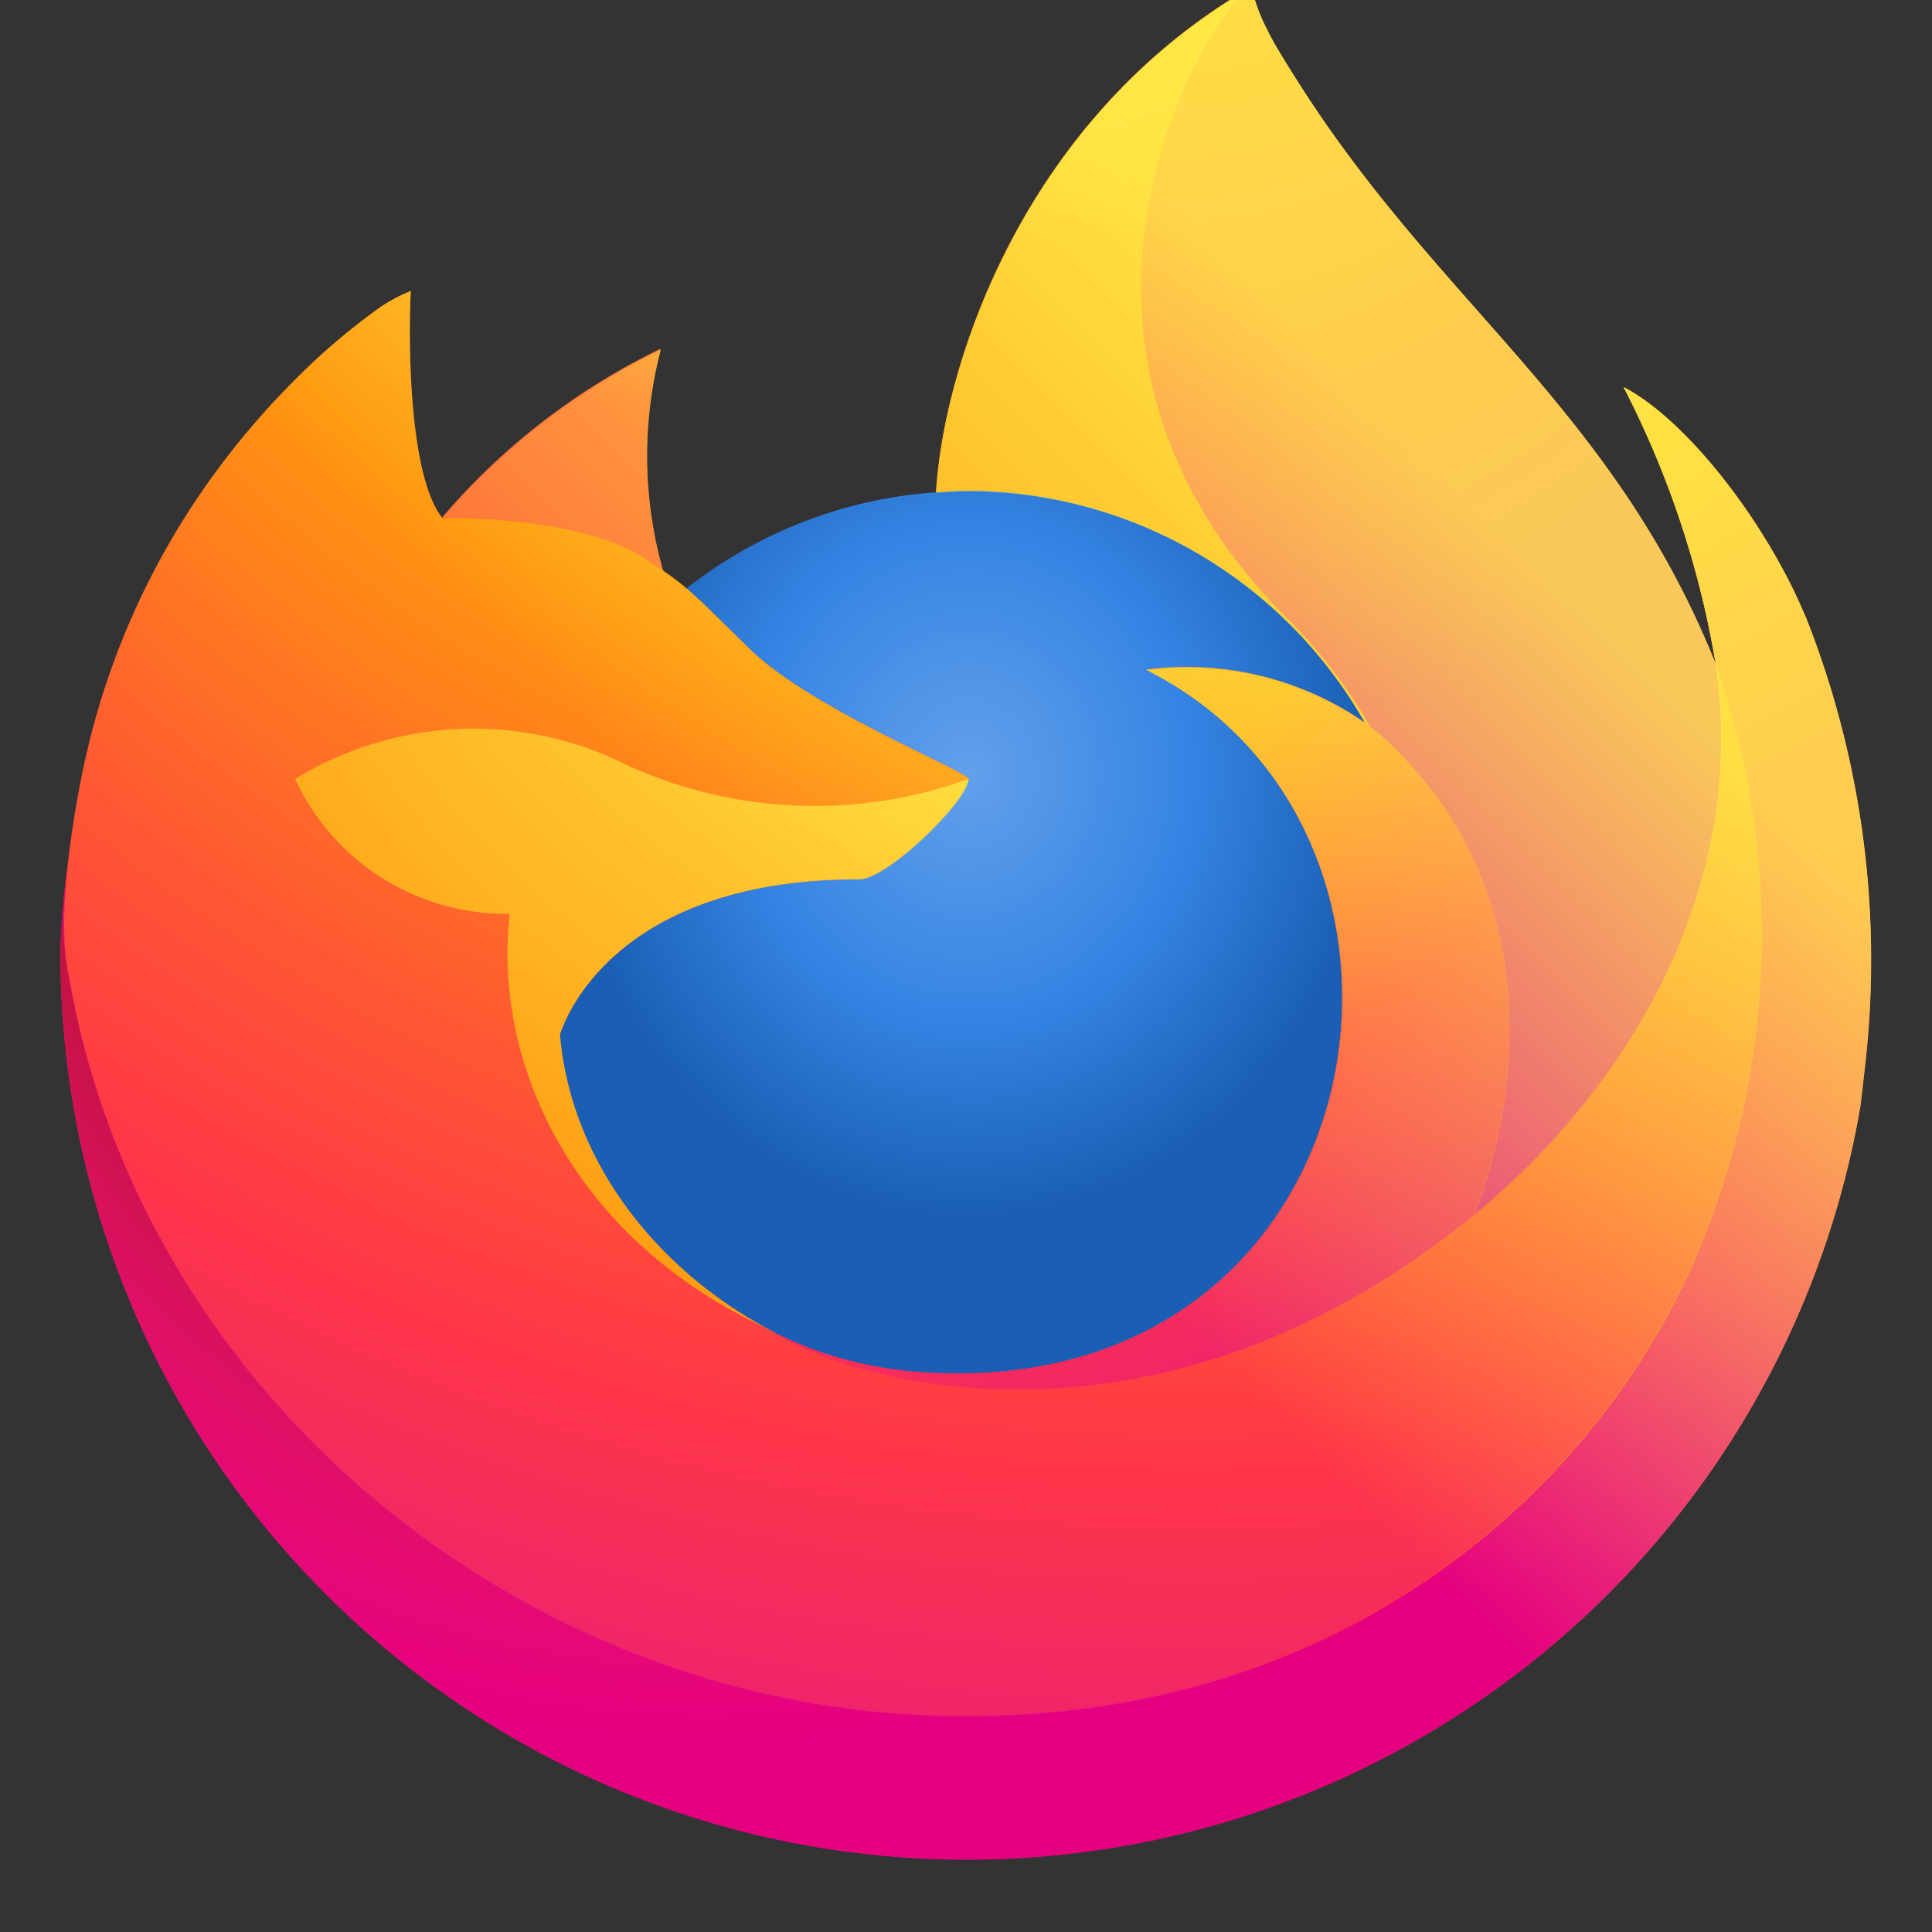 <svg width="64" height="64" version="1.1" viewBox="0 0 16.933 16.933" xmlns="http://www.w3.org/2000/svg" xmlns:xlink="http://www.w3.org/1999/xlink">
 <rect x="0" y="0" width="16.933" height="16.933" fill="#333333" stroke="none"/>
 <defs>
  <linearGradient x1="280" x2="280" y1="172" y2="20" gradientUnits="userSpaceOnUse">
   <stop stop-color="#babdb6" offset="0"/>
   <stop stop-color="#babdb6" stop-opacity="0" offset="1"/>
  </linearGradient>
  <clipPath>
   <circle cx="64" cy="236" r="52" enable-background="new" fill="#3584e4" style="paint-order:normal"/>
  </clipPath>
  <linearGradient id="a" x1="70.786" x2="6.447" y1="12.393" y2="74.468" gradientTransform="matrix(.212 0 0 .212 -.005 280.07)" gradientUnits="userSpaceOnUse">
   <stop stop-color="#fff44f" offset=".048"/>
   <stop stop-color="#ffe847" offset=".111"/>
   <stop stop-color="#ffc830" offset=".225"/>
   <stop stop-color="#ff980e" offset=".368"/>
   <stop stop-color="#ff8b16" offset=".401"/>
   <stop stop-color="#ff672a" offset=".462"/>
   <stop stop-color="#ff3647" offset=".534"/>
   <stop stop-color="#e31587" offset=".705"/>
  </linearGradient>
  <radialGradient id="b" cx="-7907.2" cy="-8515.1" r="80.797" gradientTransform="matrix(.212 0 0 .212 1688.7 2085.1)" gradientUnits="userSpaceOnUse">
   <stop stop-color="#ffbd4f" offset=".129"/>
   <stop stop-color="#ffac31" offset=".186"/>
   <stop stop-color="#ff9d17" offset=".247"/>
   <stop stop-color="#ff980e" offset=".283"/>
   <stop stop-color="#ff563b" offset=".403"/>
   <stop stop-color="#ff3750" offset=".467"/>
   <stop stop-color="#f5156c" offset=".71"/>
   <stop stop-color="#eb0878" offset=".782"/>
   <stop stop-color="#e50080" offset=".86"/>
  </radialGradient>
  <radialGradient id="c" cx="-7936.7" cy="-8482.1" r="80.797" gradientTransform="matrix(.212 0 0 .212 1688.7 2085.1)" gradientUnits="userSpaceOnUse">
   <stop stop-color="#960e18" offset=".3"/>
   <stop stop-color="#b11927" stop-opacity=".74" offset=".351"/>
   <stop stop-color="#db293d" stop-opacity=".343" offset=".435"/>
   <stop stop-color="#f5334b" stop-opacity=".094" offset=".497"/>
   <stop stop-color="#ff3750" stop-opacity="0" offset=".53"/>
  </radialGradient>
  <radialGradient id="d" cx="-7927" cy="-8533.5" r="58.534" gradientTransform="matrix(.212 0 0 .212 1688.7 2085.1)" gradientUnits="userSpaceOnUse">
   <stop stop-color="#fff44f" offset=".132"/>
   <stop stop-color="#ffdc3e" offset=".252"/>
   <stop stop-color="#ff9d12" offset=".506"/>
   <stop stop-color="#ff980e" offset=".526"/>
  </radialGradient>
  <radialGradient id="g" cx="-7937.7" cy="-8518.4" r="27.676" gradientTransform="matrix(.212 0 0 .212 1688.7 2085.1)" gradientUnits="userSpaceOnUse">
   <stop stop-color="#ffe226" offset="0"/>
   <stop stop-color="#ffdb27" offset=".121"/>
   <stop stop-color="#ffc82a" offset=".295"/>
   <stop stop-color="#ffa930" offset=".502"/>
   <stop stop-color="#ff7e37" offset=".732"/>
   <stop stop-color="#ff7139" offset=".792"/>
  </radialGradient>
  <radialGradient id="h" cx="-7916" cy="-8536" r="118.08" gradientTransform="matrix(.212 0 0 .212 1688.7 2085.1)" gradientUnits="userSpaceOnUse">
   <stop stop-color="#fff44f" offset=".113"/>
   <stop stop-color="#ff980e" offset=".456"/>
   <stop stop-color="#ff5634" offset=".622"/>
   <stop stop-color="#ff3647" offset=".716"/>
   <stop stop-color="#e31587" offset=".904"/>
  </radialGradient>
  <radialGradient id="i" cx="-7927.2" cy="-8522.9" r="86.499" gradientTransform="matrix(.022 .211 -.138 .015 -991.86 2073.7)" gradientUnits="userSpaceOnUse">
   <stop stop-color="#fff44f" offset="0"/>
   <stop stop-color="#ffe847" offset=".06"/>
   <stop stop-color="#ffc830" offset=".168"/>
   <stop stop-color="#ff980e" offset=".304"/>
   <stop stop-color="#ff8b16" offset=".356"/>
   <stop stop-color="#ff672a" offset=".455"/>
   <stop stop-color="#ff3647" offset=".57"/>
   <stop stop-color="#e31587" offset=".737"/>
  </radialGradient>
  <radialGradient id="j" cx="-7938.4" cy="-8508.2" r="73.72" gradientTransform="matrix(.212 0 0 .212 1688.7 2085.1)" gradientUnits="userSpaceOnUse">
   <stop stop-color="#fff44f" offset=".137"/>
   <stop stop-color="#ff980e" offset=".48"/>
   <stop stop-color="#ff5634" offset=".592"/>
   <stop stop-color="#ff3647" offset=".655"/>
   <stop stop-color="#e31587" offset=".904"/>
  </radialGradient>
  <radialGradient id="k" cx="-7918.9" cy="-8503.9" r="80.686" gradientTransform="matrix(.212 0 0 .212 1688.7 2085.1)" gradientUnits="userSpaceOnUse">
   <stop stop-color="#fff44f" offset=".094"/>
   <stop stop-color="#ffe141" offset=".231"/>
   <stop stop-color="#ffaf1e" offset=".509"/>
   <stop stop-color="#ff980e" offset=".626"/>
  </radialGradient>
  <linearGradient id="l" x1="70.013" x2="15.267" y1="12.061" y2="66.806" gradientTransform="matrix(.212 0 0 .212 -.005 280.07)" gradientUnits="userSpaceOnUse">
   <stop stop-color="#fff44f" stop-opacity=".8" offset=".167"/>
   <stop stop-color="#fff44f" stop-opacity=".634" offset=".266"/>
   <stop stop-color="#fff44f" stop-opacity=".217" offset=".489"/>
   <stop stop-color="#fff44f" stop-opacity="0" offset=".6"/>
  </linearGradient>
  <radialGradient id="e" cx="8.494" cy="287.34" r="3.645" gradientTransform="matrix(1 0 0 1.096 0 -27.756)" gradientUnits="userSpaceOnUse">
   <stop stop-color="#62a0ea" offset="0"/>
   <stop stop-color="#3584e4" offset=".552"/>
   <stop stop-color="#1a5fb4" offset="1"/>
  </radialGradient>
 </defs>
 <g transform="translate(0 -280.07)">
  <g transform="matrix(.968 0 0 .968 .268 8.868)">
   <circle cx="339.13" cy="285.69" r="0" enable-background="new" fill="#d5d3cf"/>
   <g stroke-width=".212">
    <path d="m16.07 285.75c-0.357-0.858-1.08-1.784-1.646-2.077a8.527 8.527 0 0 1 0.831 2.491l0.002 0.014c-0.928-2.313-2.502-3.246-3.787-5.277-0.065-0.103-0.13-0.206-0.193-0.314-0.036-0.062-0.065-0.118-0.09-0.169a1.494 1.494 0 0 1-0.122-0.325 0.021 0.021 0 0 0-0.019-0.021 0.029 0.029 0 0 0-0.015 0c-0.001 0-0.003 2e-3 -4e-3 2e-3 -0.001 4.2e-4 -4e-3 2e-3 -0.006 3e-3l0.003-6e-3c-2.061 1.207-2.761 3.441-2.825 4.559a4.105 4.105 0 0 0-2.259 0.871 2.454 2.454 0 0 0-0.212-0.161 3.805 3.805 0 0 1-0.023-2.006 6.078 6.078 0 0 0-1.976 1.527h-0.004c-0.325-0.411-0.302-1.771-0.284-2.055a1.467 1.467 0 0 0-0.274 0.145 5.977 5.977 0 0 0-0.802 0.687 7.167 7.167 0 0 0-0.767 0.92v1e-3 -1e-3a6.931 6.931 0 0 0-1.101 2.487l-0.011 0.054c-0.015 0.072-0.071 0.434-0.081 0.512 0 6e-3 -0.001 0.012-0.002 0.018a7.822 7.822 0 0 0-0.133 1.131v0.042a8.207 8.207 0 0 0 16.295 1.388c0.014-0.106 0.025-0.211 0.037-0.318a8.44 8.44 0 0 0-0.532-4.123zm-9.459 6.424c0.038 0.018 0.074 0.038 0.114 0.056l0.006 4e-3q-0.06-0.029-0.119-0.059zm1.88-4.95m6.766-1.045v-8e-3l0.002 9e-3z" fill="url(#a)"/>
    <path d="m16.07 285.75c-0.357-0.858-1.08-1.784-1.646-2.077a8.527 8.527 0 0 1 0.831 2.491v8e-3l0.002 9e-3a7.433 7.433 0 0 1-0.255 5.539c-0.941 2.018-3.217 4.087-6.781 3.986-3.851-0.109-7.242-2.966-7.876-6.709-0.115-0.59 0-0.889 0.058-1.369a6.115 6.115 0 0 0-0.132 1.133v0.042a8.207 8.207 0 0 0 16.295 1.388c0.014-0.106 0.025-0.211 0.037-0.318a8.44 8.44 0 0 0-0.532-4.123z" fill="url(#b)"/>
    <path d="m16.07 285.75c-0.357-0.858-1.08-1.784-1.646-2.077a8.527 8.527 0 0 1 0.831 2.491v8e-3l0.002 9e-3a7.433 7.433 0 0 1-0.255 5.539c-0.941 2.018-3.217 4.087-6.781 3.986-3.851-0.109-7.242-2.966-7.876-6.709-0.115-0.59 0-0.889 0.058-1.369a6.115 6.115 0 0 0-0.132 1.133v0.042a8.207 8.207 0 0 0 16.295 1.388c0.014-0.106 0.025-0.211 0.037-0.318a8.44 8.44 0 0 0-0.532-4.123z" fill="url(#c)"/>
    <path d="m12.082 286.71c0.018 0.013 0.034 0.025 0.051 0.037a4.468 4.468 0 0 0-0.762-0.994c-2.551-2.551-0.669-5.532-0.351-5.683l0.003-5e-3c-2.061 1.207-2.761 3.441-2.825 4.559 0.096-7e-3 0.191-0.015 0.288-0.015a4.142 4.142 0 0 1 3.596 2.1z" fill="url(#d)"/>
    <path d="m8.491 287.22c-0.014 0.204-0.735 0.908-0.987 0.908-2.334 0-2.713 1.412-2.713 1.412 0.103 1.189 0.932 2.168 1.933 2.686 0.046 0.024 0.092 0.045 0.138 0.066q0.12 0.053 0.241 0.099a3.65 3.65 0 0 0 1.068 0.206c4.09 0.192 4.883-4.891 1.931-6.367a2.833 2.833 0 0 1 1.979 0.48 4.142 4.142 0 0 0-3.596-2.1c-0.097 0-0.193 8e-3 -0.288 0.015a4.105 4.105 0 0 0-2.259 0.871c0.125 0.106 0.266 0.247 0.564 0.541 0.557 0.549 1.985 1.117 1.988 1.184z" fill="url(#e)"/>
    <path d="m5.556 285.22c0.066 0.042 0.121 0.079 0.169 0.112a3.805 3.805 0 0 1-0.023-2.006 6.078 6.078 0 0 0-1.976 1.527c0.04-1e-3 1.23-0.022 1.829 0.367z" fill="url(#g)"/>
    <path d="m0.345 288.99c0.633 3.743 4.025 6.6 7.876 6.709 3.564 0.101 5.841-1.968 6.781-3.986a7.433 7.433 0 0 0 0.255-5.539v-8e-3c0-6e-3 -0.001-0.01 0-8e-3l0.002 0.014c0.291 1.901-0.676 3.743-2.187 4.988l-0.005 0.011c-2.945 2.398-5.763 1.447-6.334 1.059q-0.06-0.029-0.119-0.059c-1.717-0.821-2.426-2.385-2.275-3.727a2.108 2.108 0 0 1-1.944-1.223 3.095 3.095 0 0 1 3.017-0.121 4.087 4.087 0 0 0 3.081 0.121c-0.003-0.067-1.431-0.635-1.988-1.184-0.298-0.293-0.439-0.435-0.564-0.541a2.454 2.454 0 0 0-0.212-0.161c-0.049-0.033-0.104-0.069-0.169-0.112-0.599-0.389-1.789-0.368-1.829-0.367h-0.004c-0.325-0.412-0.302-1.772-0.284-2.055a1.467 1.467 0 0 0-0.274 0.145 5.977 5.977 0 0 0-0.802 0.687 7.167 7.167 0 0 0-0.77 0.918v1e-3 -1e-3a6.931 6.931 0 0 0-1.101 2.487c-0.004 0.017-0.296 1.292-0.152 1.953z" fill="url(#h)"/>
    <path d="m11.371 285.76a4.468 4.468 0 0 1 0.762 0.995c0.045 0.034 0.087 0.068 0.123 0.101 1.861 1.715 0.886 4.14 0.813 4.312 1.512-1.245 2.478-3.087 2.187-4.988-0.928-2.314-2.502-3.247-3.787-5.278-0.065-0.103-0.13-0.206-0.193-0.314-0.036-0.062-0.065-0.118-0.09-0.169a1.494 1.494 0 0 1-0.122-0.325 0.021 0.021 0 0 0-0.019-0.021 0.029 0.029 0 0 0-0.015 0c-0.001 0-0.003 2e-3 -4e-3 2e-3 -0.001 4.2e-4 -4e-3 2e-3 -0.006 3e-3 -0.317 0.151-2.2 3.131 0.352 5.682z" fill="url(#i)"/>
    <path d="m12.255 286.85c-0.036-0.033-0.078-0.067-0.123-0.101-0.017-0.013-0.033-0.025-0.051-0.037a2.833 2.833 0 0 0-1.979-0.48c2.952 1.476 2.16 6.558-1.931 6.367a3.65 3.65 0 0 1-1.068-0.206q-0.12-0.045-0.241-0.099c-0.046-0.021-0.093-0.042-0.138-0.066l0.006 4e-3c0.57 0.389 3.388 1.341 6.334-1.059l0.005-0.011c0.073-0.172 1.048-2.597-0.813-4.311z" fill="url(#j)"/>
    <path d="m4.792 289.54s0.379-1.412 2.713-1.412c0.252 0 0.974-0.704 0.987-0.908a4.087 4.087 0 0 1-3.081-0.121 3.095 3.095 0 0 0-3.017 0.121 2.108 2.108 0 0 0 1.944 1.223c-0.152 1.342 0.557 2.906 2.275 3.727 0.038 0.018 0.074 0.038 0.114 0.056-1.002-0.518-1.83-1.497-1.933-2.686z" fill="url(#k)"/>
    <path d="m16.07 285.75c-0.357-0.858-1.08-1.784-1.646-2.077a8.527 8.527 0 0 1 0.831 2.491l0.002 0.014c-0.928-2.313-2.502-3.246-3.787-5.277-0.065-0.103-0.13-0.206-0.193-0.314-0.036-0.062-0.065-0.118-0.09-0.169a1.494 1.494 0 0 1-0.122-0.325 0.021 0.021 0 0 0-0.019-0.021 0.029 0.029 0 0 0-0.015 0c-0.001 0-0.003 2e-3 -4e-3 2e-3 -0.001 4.2e-4 -4e-3 2e-3 -0.006 3e-3l0.003-6e-3c-2.061 1.207-2.761 3.441-2.825 4.559 0.096-7e-3 0.191-0.015 0.288-0.015a4.142 4.142 0 0 1 3.596 2.1 2.833 2.833 0 0 0-1.979-0.48c2.952 1.476 2.16 6.558-1.931 6.367a3.65 3.65 0 0 1-1.068-0.205q-0.12-0.045-0.241-0.099c-0.046-0.021-0.093-0.042-0.138-0.066l0.006 4e-3q-0.06-0.029-0.119-0.059c0.038 0.018 0.074 0.038 0.114 0.056-1.002-0.518-1.83-1.497-1.933-2.686 0 0 0.379-1.412 2.713-1.412 0.252 0 0.974-0.704 0.987-0.908-0.003-0.067-1.431-0.635-1.988-1.184-0.298-0.293-0.439-0.435-0.564-0.541a2.454 2.454 0 0 0-0.212-0.161 3.805 3.805 0 0 1-0.023-2.006 6.078 6.078 0 0 0-1.976 1.527h-0.004c-0.325-0.413-0.302-1.772-0.284-2.056a1.467 1.467 0 0 0-0.274 0.145 5.977 5.977 0 0 0-0.802 0.687 7.167 7.167 0 0 0-0.767 0.92v1e-3 -1e-3a6.931 6.931 0 0 0-1.101 2.487l-0.011 0.054c-0.015 0.072-0.085 0.439-0.095 0.518v0a9.549 9.549 0 0 0-0.121 1.144v0.042a8.207 8.207 0 0 0 16.295 1.388c0.014-0.106 0.025-0.211 0.037-0.318a8.44 8.44 0 0 0-0.532-4.123zm-0.814 0.422 0.002 9e-3z" fill="url(#l)"/>
   </g>
   <circle cx="-19.347" cy="294.53" r="0" enable-background="new" fill="#d5d3cf"/>
  </g>
 </g>
</svg>
